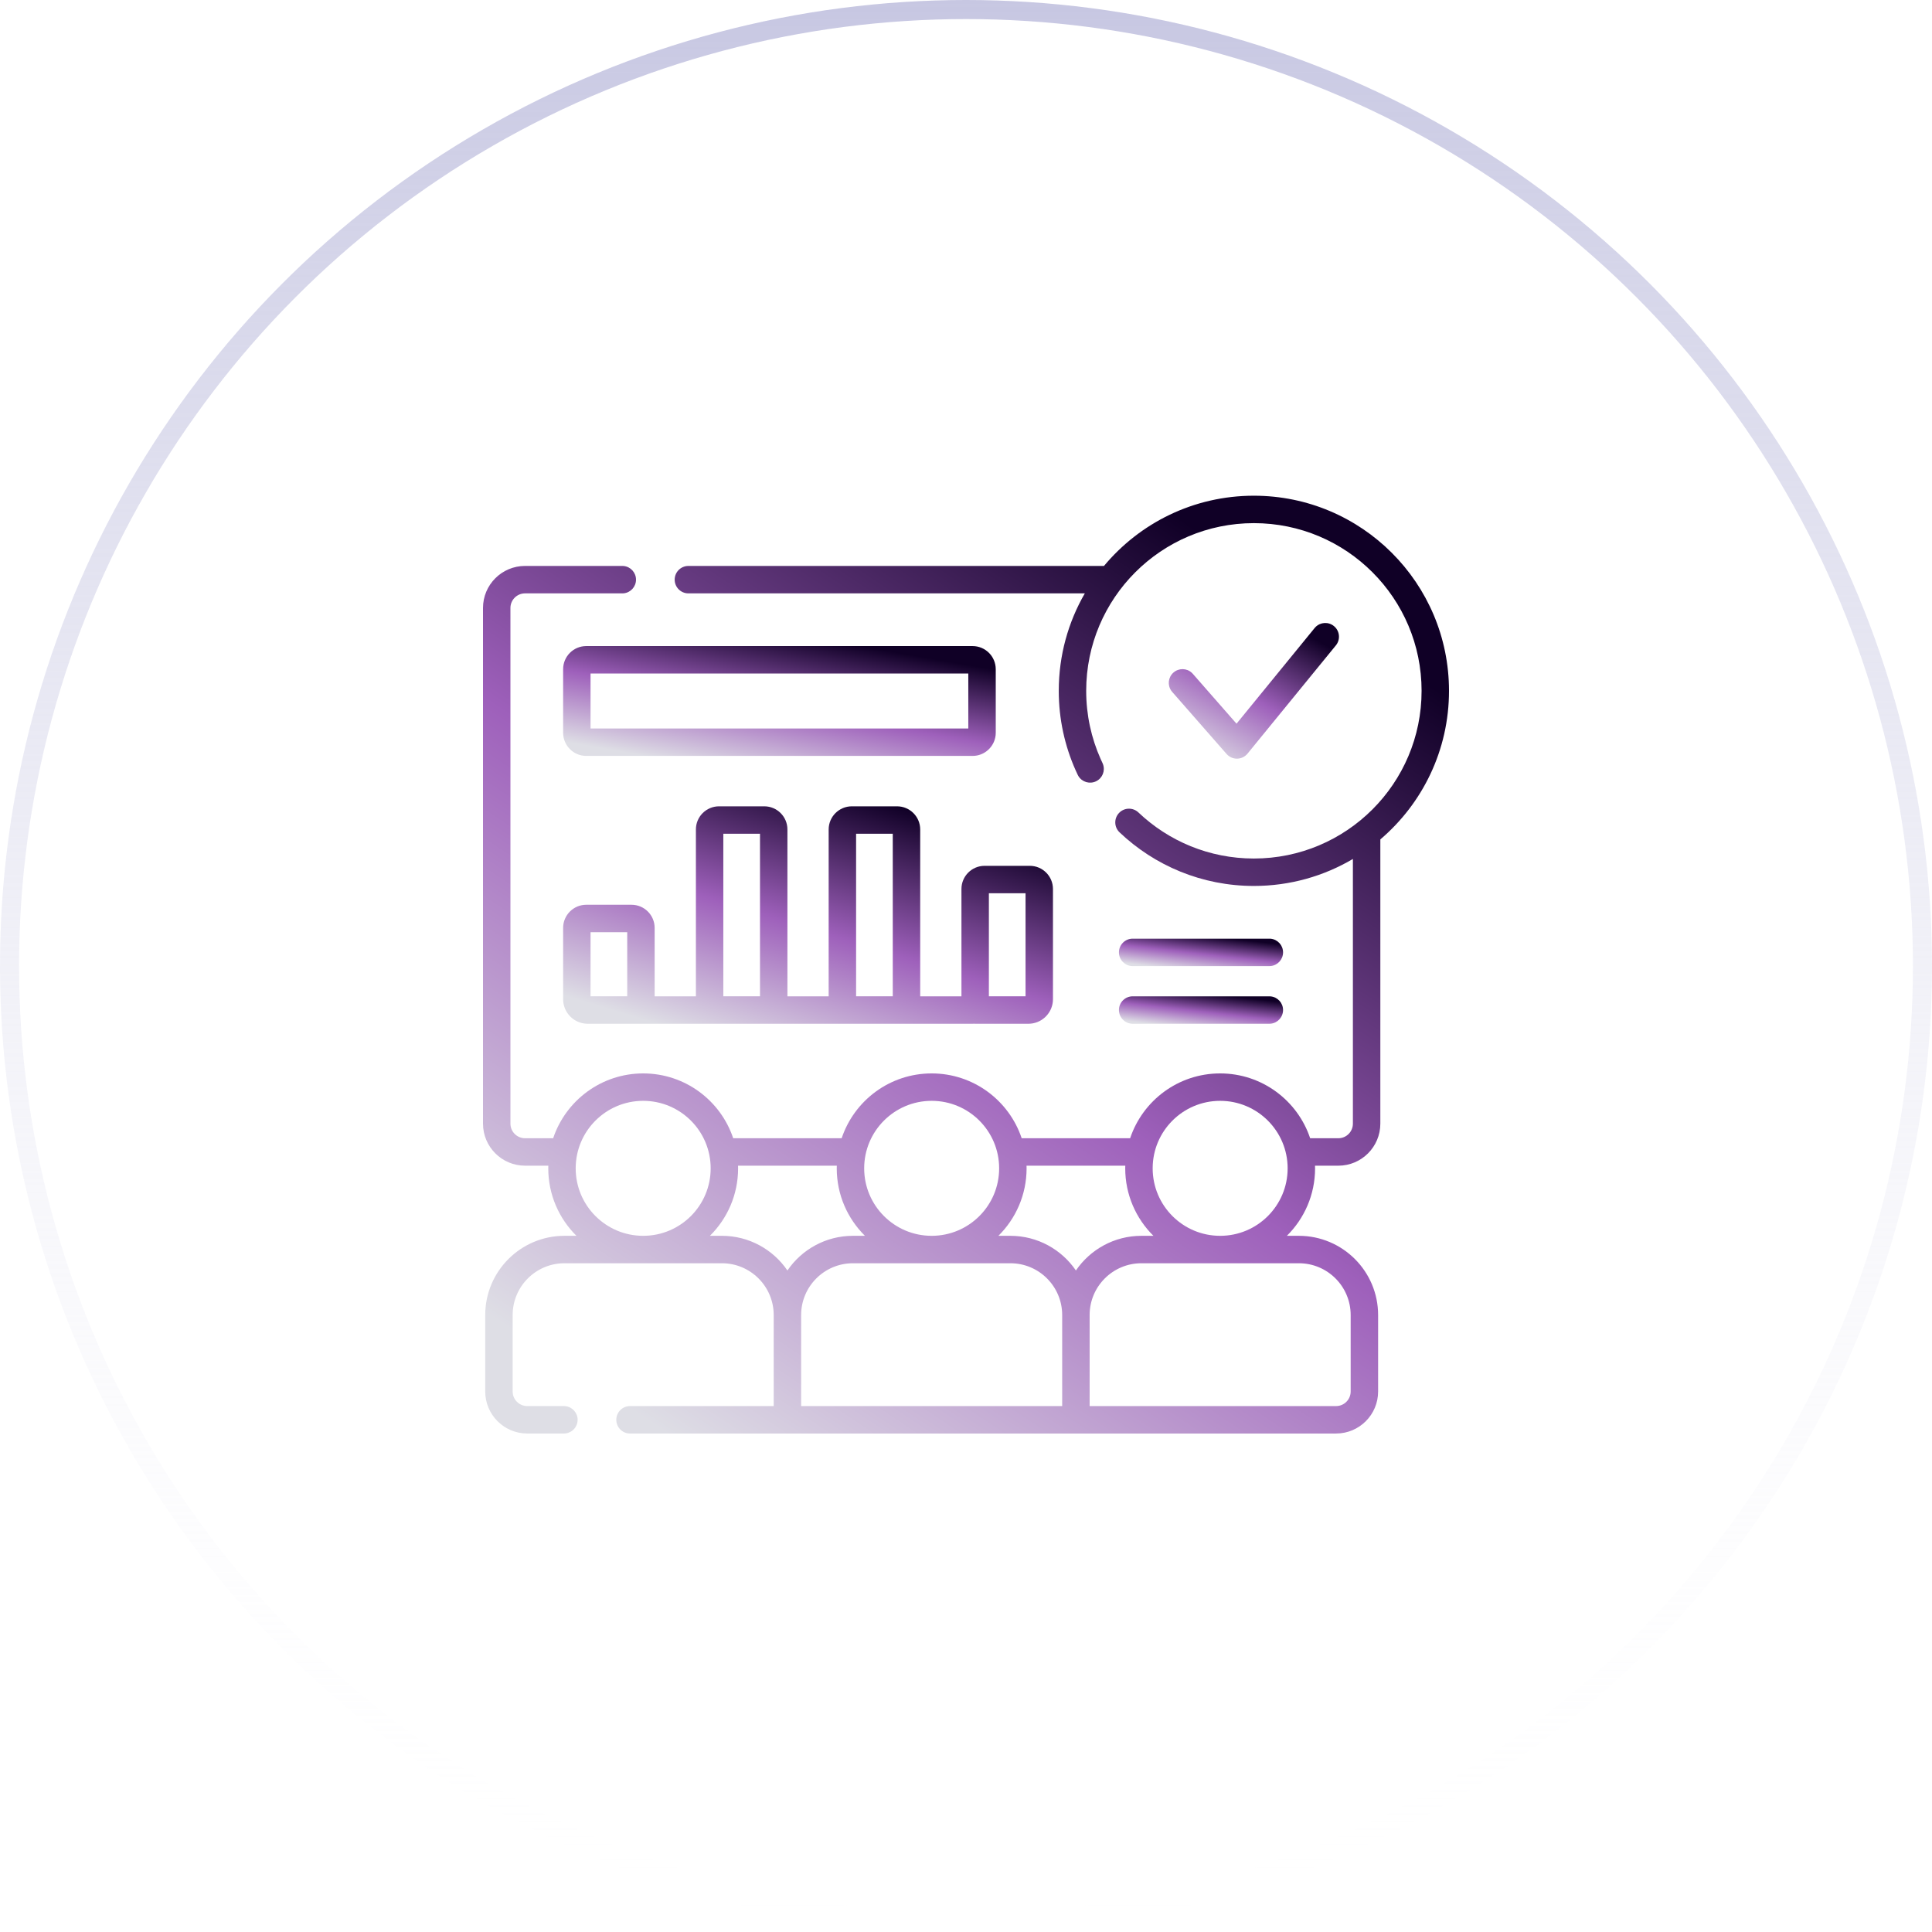 <svg width="152" height="152" viewBox="0 0 152 152" fill="none" xmlns="http://www.w3.org/2000/svg">
    <circle cx="76" cy="76" r="75.25" stroke="url(#paint0_linear_0_1)" stroke-width="1.5"/>
    <path d="M99.864 78.386L99.975 78.391C100.519 78.446 100.944 78.906 100.944 79.465C100.944 80.023 100.519 80.483 99.975 80.539L99.864 80.543H89.112C88.516 80.543 88.033 80.061 88.033 79.465C88.033 78.869 88.516 78.386 89.112 78.386H99.864Z" fill="url(#paint1_linear_0_1)"/>
    <path d="M99.864 73.85L99.975 73.854C100.519 73.91 100.944 74.37 100.944 74.928C100.944 75.487 100.519 75.947 99.975 76.003L99.864 76.007H89.112C88.516 76.007 88.033 75.525 88.033 74.928C88.033 74.332 88.516 73.85 89.112 73.85H99.864Z" fill="url(#paint2_linear_0_1)"/>
    <path d="M103.502 49.329C103.889 48.942 104.514 48.903 104.947 49.257C105.409 49.634 105.477 50.314 105.1 50.776L98.149 59.291C97.948 59.537 97.649 59.683 97.332 59.688C97.014 59.694 96.71 59.559 96.501 59.32L92.223 54.436L92.154 54.349C91.837 53.904 91.903 53.281 92.323 52.913C92.744 52.545 93.369 52.561 93.769 52.934L93.846 53.014L97.283 56.937L103.428 49.411L103.502 49.329Z" fill="url(#paint3_linear_0_1)"/>
    <path d="M46.461 57.313H76.181V52.988H46.461V57.313ZM78.34 57.65L78.331 57.836C78.237 58.755 77.462 59.472 76.518 59.472H46.125C45.119 59.471 44.304 58.656 44.304 57.65V52.651C44.304 51.645 45.119 50.83 46.125 50.83H76.518C77.524 50.83 78.34 51.645 78.34 52.651V57.65Z" fill="url(#paint4_linear_0_1)"/>
    <path d="M60.129 63.437C61.135 63.437 61.95 64.252 61.95 65.258V78.386H65.195V65.258C65.196 64.252 66.012 63.437 67.018 63.437H70.575C71.581 63.437 72.396 64.252 72.397 65.258V78.386H75.642V69.94C75.642 68.935 76.457 68.119 77.463 68.119H81.02C82.026 68.119 82.841 68.935 82.842 69.94V78.61L82.832 78.809C82.733 79.783 81.91 80.544 80.91 80.544H76.721C76.692 80.544 76.664 80.541 76.637 80.539L76.54 80.543H71.336C71.33 80.543 71.324 80.544 71.317 80.544H66.274C66.268 80.544 66.262 80.543 66.256 80.543H60.89C60.884 80.543 60.877 80.544 60.871 80.544H55.829C55.823 80.544 55.817 80.543 55.81 80.543H50.444C50.438 80.543 50.432 80.544 50.426 80.544H46.236C45.169 80.544 44.304 79.679 44.304 78.611V73.003C44.304 71.997 45.119 71.182 46.125 71.182H49.683C50.689 71.182 51.504 71.997 51.504 73.003V78.386H54.75V65.258C54.75 64.252 55.565 63.437 56.571 63.437H60.129ZM46.461 78.385H49.347V73.34H46.461V78.385ZM56.907 78.385H59.793V65.595H56.907V78.385ZM67.353 78.385H70.238V65.595H67.353V78.385ZM77.8 78.385H80.685V70.277H77.8V78.385Z" fill="url(#paint5_linear_0_1)"/>
    <path d="M98.648 39C107.127 39 114 45.873 114 54.352C114 59.034 111.903 63.225 108.598 66.041V88.402C108.598 90.229 107.117 91.711 105.29 91.711H103.458C103.46 91.78 103.463 91.849 103.463 91.919C103.463 93.996 102.614 95.875 101.245 97.228H102.188C105.631 97.229 108.423 100.019 108.423 103.462V109.475C108.423 111.301 106.942 112.782 105.115 112.782H49.566C48.971 112.782 48.487 112.299 48.487 111.703C48.487 111.107 48.971 110.623 49.566 110.623H60.871V103.462C60.871 101.211 59.047 99.386 56.796 99.386H50.641C50.628 99.386 50.615 99.387 50.602 99.387C50.59 99.387 50.577 99.386 50.565 99.386H44.409C42.158 99.386 40.333 101.211 40.333 103.462V109.475C40.333 110.109 40.848 110.623 41.482 110.623H44.366L44.477 110.629C45.021 110.684 45.445 111.144 45.445 111.703C45.445 112.262 45.02 112.721 44.477 112.776L44.366 112.782H41.482C39.656 112.782 38.175 111.301 38.175 109.475V103.462C38.175 100.019 40.966 97.228 44.409 97.228H45.352C43.984 95.875 43.135 93.996 43.135 91.919C43.135 91.849 43.138 91.779 43.14 91.71H41.308C39.481 91.71 38 90.228 38 88.401V47.833C38 46.006 39.481 44.525 41.308 44.525H48.959L49.069 44.53C49.614 44.586 50.038 45.046 50.038 45.605C50.038 46.163 49.614 46.623 49.069 46.679L48.959 46.684H41.308C40.673 46.684 40.158 47.198 40.158 47.833V88.401C40.158 89.036 40.673 89.551 41.308 89.551H43.52C44.511 86.588 47.306 84.451 50.602 84.451C53.899 84.451 56.694 86.588 57.685 89.552H66.217C67.207 86.588 70.002 84.451 73.299 84.451C76.595 84.451 79.391 86.588 80.381 89.552H88.913C89.903 86.588 92.698 84.451 95.995 84.451C99.292 84.451 102.087 86.588 103.077 89.552H105.29C105.925 89.552 106.439 89.037 106.439 88.402V67.579C104.155 68.927 101.493 69.702 98.648 69.702C94.554 69.702 90.832 68.097 88.08 65.484C87.648 65.074 87.631 64.391 88.041 63.959C88.451 63.527 89.134 63.51 89.566 63.92C91.933 66.167 95.129 67.544 98.648 67.544C105.935 67.544 111.843 61.638 111.843 54.352C111.843 47.065 105.935 41.158 98.648 41.158C91.362 41.159 85.456 47.065 85.456 54.352C85.456 56.26 85.862 58.071 86.589 59.706L86.738 60.029L86.78 60.132C86.965 60.647 86.734 61.228 86.23 61.469C85.725 61.71 85.127 61.525 84.843 61.058L84.79 60.96L84.615 60.581C83.769 58.676 83.298 56.568 83.298 54.352C83.298 51.559 84.044 48.94 85.348 46.684H54.159C53.563 46.684 53.08 46.2 53.08 45.605C53.08 45.008 53.563 44.526 54.159 44.525H86.856C89.671 41.149 93.908 39 98.648 39ZM67.106 99.386C64.855 99.386 63.029 101.211 63.029 103.462V110.623H83.567V103.462C83.567 101.211 81.743 99.386 79.492 99.386H73.337C73.324 99.386 73.311 99.387 73.299 99.387C73.286 99.387 73.273 99.386 73.261 99.386H67.106ZM89.802 99.386C87.557 99.386 85.736 101.201 85.726 103.443C85.726 103.45 85.727 103.456 85.727 103.462V110.623H105.115C105.75 110.623 106.263 110.109 106.264 109.475V103.462C106.264 101.211 104.439 99.386 102.188 99.386H96.033C96.021 99.386 96.008 99.387 95.995 99.387C95.982 99.387 95.97 99.386 95.957 99.386H89.802ZM58.07 91.919C58.07 93.996 57.221 95.875 55.852 97.228H56.796C58.938 97.229 60.828 98.31 61.95 99.956C63.072 98.309 64.963 97.228 67.106 97.228H68.049C66.68 95.875 65.831 93.996 65.831 91.919C65.831 91.849 65.834 91.779 65.836 91.709H58.065C58.067 91.779 58.07 91.849 58.07 91.919ZM80.767 91.919C80.766 93.996 79.918 95.875 78.549 97.228H79.492C81.635 97.229 83.524 98.31 84.647 99.956C85.769 98.309 87.659 97.228 89.802 97.228H90.746C89.377 95.875 88.527 93.996 88.527 91.919C88.527 91.849 88.53 91.779 88.532 91.709H80.762C80.764 91.779 80.767 91.849 80.767 91.919ZM50.602 86.608C47.67 86.608 45.292 88.987 45.292 91.919C45.292 94.851 47.67 97.228 50.602 97.228C53.535 97.228 55.912 94.851 55.912 91.919C55.912 88.987 53.535 86.609 50.602 86.608ZM73.299 86.608C70.367 86.608 67.989 88.987 67.989 91.919C67.989 94.851 70.367 97.228 73.299 97.228C76.231 97.228 78.608 94.851 78.608 91.919C78.608 88.987 76.231 86.609 73.299 86.608ZM95.995 86.608C93.063 86.609 90.686 88.987 90.686 91.919C90.686 94.851 93.063 97.228 95.995 97.228C98.927 97.228 101.305 94.851 101.305 91.919C101.305 88.987 98.927 86.609 95.995 86.608Z" fill="url(#paint6_linear_0_1)"/>
    <defs>
        <linearGradient id="paint0_linear_0_1" x1="76" y1="0" x2="76" y2="152" gradientUnits="userSpaceOnUse">
            <stop stop-color="#C7C7E2"/>
            <stop offset="1" stop-color="white" stop-opacity="0"/>
        </linearGradient>
        <linearGradient id="paint1_linear_0_1" x1="97.55" y1="78.46" x2="97.222" y2="81.318" gradientUnits="userSpaceOnUse">
            <stop stop-color="#100026"/>
            <stop offset="0.513" stop-color="#9E60BB"/>
            <stop offset="1" stop-color="#DEDEE5"/>
        </linearGradient>
        <linearGradient id="paint2_linear_0_1" x1="97.55" y1="73.924" x2="97.222" y2="76.781" gradientUnits="userSpaceOnUse">
            <stop stop-color="#100026"/>
            <stop offset="0.513" stop-color="#9E60BB"/>
            <stop offset="1" stop-color="#DEDEE5"/>
        </linearGradient>
        <linearGradient id="paint3_linear_0_1" x1="101.824" y1="49.383" x2="95.79" y2="60.398" gradientUnits="userSpaceOnUse">
            <stop stop-color="#100026"/>
            <stop offset="0.513" stop-color="#9E60BB"/>
            <stop offset="1" stop-color="#DEDEE5"/>
        </linearGradient>
        <linearGradient id="paint4_linear_0_1" x1="69.394" y1="51.129" x2="67.431" y2="62.38" gradientUnits="userSpaceOnUse">
            <stop stop-color="#100026"/>
            <stop offset="0.513" stop-color="#9E60BB"/>
            <stop offset="1" stop-color="#DEDEE5"/>
        </linearGradient>
        <linearGradient id="paint5_linear_0_1" x1="72.712" y1="64.028" x2="66.307" y2="85.026" gradientUnits="userSpaceOnUse">
            <stop stop-color="#100026"/>
            <stop offset="0.513" stop-color="#9E60BB"/>
            <stop offset="1" stop-color="#DEDEE5"/>
        </linearGradient>
        <linearGradient id="paint6_linear_0_1" x1="94.023" y1="41.551" x2="48.325" y2="110.054" gradientUnits="userSpaceOnUse">
            <stop stop-color="#100026"/>
            <stop offset="0.513" stop-color="#9E60BB"/>
            <stop offset="1" stop-color="#DEDEE5"/>
        </linearGradient>
    </defs>
</svg>

